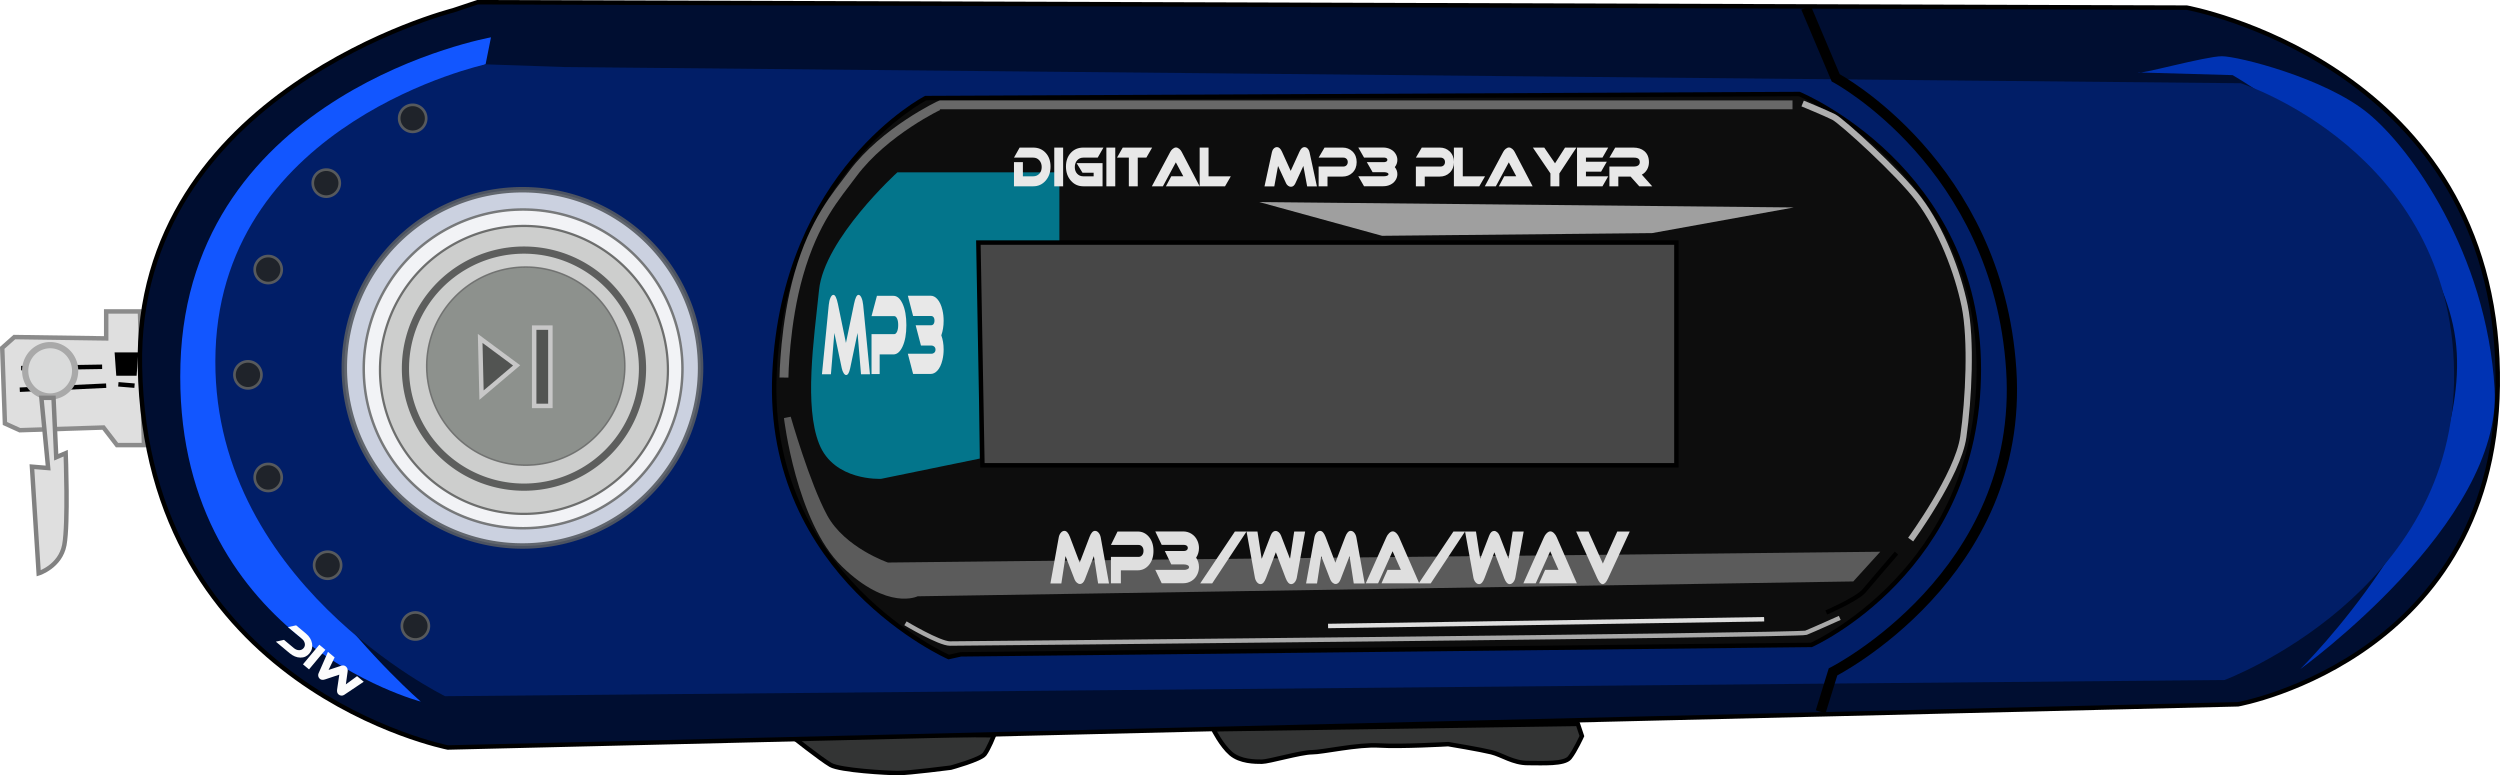 <?xml version="1.0" encoding="UTF-8" standalone="no"?>
<!-- Created with Inkscape (http://www.inkscape.org/) -->
<svg
   xmlns:dc="http://purl.org/dc/elements/1.1/"
   xmlns:cc="http://creativecommons.org/ns#"
   xmlns:rdf="http://www.w3.org/1999/02/22-rdf-syntax-ns#"
   xmlns:svg="http://www.w3.org/2000/svg"
   xmlns="http://www.w3.org/2000/svg"
   xmlns:sodipodi="http://sodipodi.sourceforge.net/DTD/sodipodi-0.dtd"
   xmlns:inkscape="http://www.inkscape.org/namespaces/inkscape"
   width="561.109"
   height="174.009"
   id="svg2"
   sodipodi:version="0.32"
   inkscape:version="0.45.1+0.46pre1+devel"
   sodipodi:docname="MP3_Player (blue).svg"
   inkscape:output_extension="org.inkscape.output.svg.inkscape"
   version="1.0"
   inkscape:export-filename="C:\Documents and Settings\Dan\Skrivbord\Clipart egna (InkScape)\Original\Får ej ladda upp (För eget bruk)\MP3_Player.png"
   inkscape:export-xdpi="310"
   inkscape:export-ydpi="310">
  <defs
     id="defs4">
    <inkscape:perspective
       sodipodi:type="inkscape:persp3d"
       inkscape:vp_x="-50 : 600 : 1"
       inkscape:vp_y="0 : 1000 : 0"
       inkscape:vp_z="700 : 600 : 1"
       inkscape:persp3d-origin="300 : 400 : 1"
       id="perspective95" />
    <inkscape:perspective
       sodipodi:type="inkscape:persp3d"
       inkscape:vp_x="-50 : 600 : 1"
       inkscape:vp_y="6.1230318e-14 : 1000 : 0"
       inkscape:vp_z="700 : 600 : 1"
       inkscape:persp3d-origin="300 : 400 : 1"
       id="perspective87" />
    <inkscape:perspective
       sodipodi:type="inkscape:persp3d"
       inkscape:vp_x="-50 : 600 : 1"
       inkscape:vp_y="0 : 1000 : 0"
       inkscape:vp_z="700 : 600 : 1"
       inkscape:persp3d-origin="300 : 400 : 1"
       id="perspective84" />
    <inkscape:perspective
       sodipodi:type="inkscape:persp3d"
       inkscape:vp_x="-50 : 600 : 1"
       inkscape:vp_y="0 : 1000 : 0"
       inkscape:vp_z="700 : 600 : 1"
       inkscape:persp3d-origin="300 : 400 : 1"
       id="perspective10" />
    <inkscape:perspective
       id="perspective2395"
       inkscape:persp3d-origin="300 : 400 : 1"
       inkscape:vp_z="700 : 600 : 1"
       inkscape:vp_y="0 : 1000 : 0"
       inkscape:vp_x="-50 : 600 : 1"
       sodipodi:type="inkscape:persp3d" />
    <filter
       inkscape:collect="always"
       id="filter3251">
      <feGaussianBlur
         inkscape:collect="always"
         stdDeviation="1.099"
         id="feGaussianBlur3253" />
    </filter>
    <filter
       inkscape:collect="always"
       id="filter3267">
      <feGaussianBlur
         inkscape:collect="always"
         stdDeviation="0.803"
         id="feGaussianBlur3269" />
    </filter>
    <filter
       inkscape:collect="always"
       id="filter3311">
      <feGaussianBlur
         inkscape:collect="always"
         stdDeviation="0.157"
         id="feGaussianBlur3313" />
    </filter>
    <filter
       inkscape:collect="always"
       id="filter3331">
      <feGaussianBlur
         inkscape:collect="always"
         stdDeviation="0.158"
         id="feGaussianBlur3333" />
    </filter>
    <filter
       inkscape:collect="always"
       id="filter3459">
      <feGaussianBlur
         inkscape:collect="always"
         stdDeviation="2.025"
         id="feGaussianBlur3461" />
    </filter>
    <filter
       inkscape:collect="always"
       id="filter3515"
       x="-0.044"
       width="1.088"
       y="-0.698"
       height="2.396">
      <feGaussianBlur
         inkscape:collect="always"
         stdDeviation="2.204"
         id="feGaussianBlur3517" />
    </filter>
    <filter
       inkscape:collect="always"
       id="filter3539"
       x="-0.017"
       width="1.034"
       y="-0.101"
       height="1.202">
      <feGaussianBlur
         inkscape:collect="always"
         stdDeviation="1.762"
         id="feGaussianBlur3541" />
    </filter>
    <filter
       inkscape:collect="always"
       id="filter3555"
       x="-0.008"
       width="1.015"
       y="-0.235"
       height="1.471">
      <feGaussianBlur
         inkscape:collect="always"
         stdDeviation="0.663"
         id="feGaussianBlur3557" />
    </filter>
    <filter
       inkscape:collect="always"
       id="filter3563"
       x="-0.005"
       width="1.01"
       y="-0.197"
       height="1.393">
      <feGaussianBlur
         inkscape:collect="always"
         stdDeviation="0.206"
         id="feGaussianBlur3565" />
    </filter>
    <filter
       inkscape:collect="always"
       id="filter3579">
      <feGaussianBlur
         inkscape:collect="always"
         stdDeviation="0.56"
         id="feGaussianBlur3581" />
    </filter>
    <filter
       inkscape:collect="always"
       id="filter3603">
      <feGaussianBlur
         inkscape:collect="always"
         stdDeviation="1.327"
         id="feGaussianBlur3605" />
    </filter>
    <filter
       inkscape:collect="always"
       id="filter3655">
      <feGaussianBlur
         inkscape:collect="always"
         stdDeviation="2.917"
         id="feGaussianBlur3657" />
    </filter>
    <filter
       inkscape:collect="always"
       id="filter4009"
       x="-0.372"
       width="1.743"
       y="-0.372"
       height="1.743">
      <feGaussianBlur
         inkscape:collect="always"
         stdDeviation="0.812"
         id="feGaussianBlur4011" />
    </filter>
    <filter
       inkscape:collect="always"
       id="filter4013"
       x="-0.42"
       width="1.84"
       y="-1.495"
       height="3.99">
      <feGaussianBlur
         inkscape:collect="always"
         stdDeviation="0.812"
         id="feGaussianBlur4015" />
    </filter>
    <filter
       inkscape:collect="always"
       id="filter4017"
       x="-0.102"
       width="1.203"
       y="-1.495"
       height="3.99">
      <feGaussianBlur
         inkscape:collect="always"
         stdDeviation="0.812"
         id="feGaussianBlur4019" />
    </filter>
    <filter
       inkscape:collect="always"
       id="filter4021"
       x="-0.097"
       width="1.194"
       y="-1.948"
       height="4.896">
      <feGaussianBlur
         inkscape:collect="always"
         stdDeviation="0.812"
         id="feGaussianBlur4023" />
    </filter>
    <filter
       inkscape:collect="always"
       id="filter3244">
      <feGaussianBlur
         inkscape:collect="always"
         stdDeviation="0.889"
         id="feGaussianBlur3246" />
    </filter>
  </defs>
  <sodipodi:namedview
     id="base"
     pagecolor="#ffffff"
     bordercolor="#666666"
     borderopacity="1.0"
     gridtolerance="10000"
     guidetolerance="10"
     objecttolerance="10"
     inkscape:pageopacity="0.0"
     inkscape:pageshadow="2"
     inkscape:zoom="2.3334524"
     inkscape:cx="172.348"
     inkscape:cy="73.02958"
     inkscape:document-units="px"
     inkscape:current-layer="layer2"
     showgrid="false"
     showguides="true"
     inkscape:guide-bbox="true"
     inkscape:window-width="1152"
     inkscape:window-height="838"
     inkscape:window-x="0"
     inkscape:window-y="0" />
  <g
     inkscape:groupmode="layer"
     id="layer2"
     transform="translate(-69.197,-316.711)">
    <path
       style="fill:#333434;fill-opacity:1;fill-rule:evenodd;stroke:#000000;stroke-width:1px;stroke-linecap:butt;stroke-linejoin:miter;stroke-opacity:1"
       d="M 246.238,481.432 C 246.238,481.432 253.511,487.189 255.632,488.401 C 257.753,489.613 268.359,490.219 270.784,490.219 C 273.208,490.219 282.602,489.007 282.602,489.007 C 282.602,489.007 289.268,487.189 290.178,485.977 C 291.087,484.765 292.299,481.735 292.299,481.735 L 246.238,481.432 z"
       id="path3360" />
    <path
       style="fill:#333434;fill-opacity:1;fill-rule:evenodd;stroke:#000000;stroke-width:1px;stroke-linecap:butt;stroke-linejoin:miter;stroke-opacity:1"
       d="M 341.515,480.397 C 341.515,480.397 343.333,484.033 345.455,485.851 C 347.576,487.67 350.909,487.67 352.424,487.67 C 353.939,487.67 361.212,485.548 363.636,485.548 C 366.061,485.548 373.939,483.73 378.788,484.033 C 383.636,484.336 394.242,483.73 394.242,483.73 C 394.242,483.73 401.515,484.942 403.939,485.548 C 406.364,486.155 408.788,487.973 412.121,487.973 C 415.455,487.973 420.303,488.276 421.515,486.761 C 422.727,485.245 424.242,481.912 424.242,481.912 L 423.333,479.185 L 341.515,480.397 z"
       id="path3362" />
    <g
       id="g4025">
      <path
         id="path3659"
         d="M 101.515,416.605 L 95.455,416.605 L 92.424,412.665 L 73.636,413.271 L 70.303,411.756 L 69.697,394.786 L 72.424,392.362 L 93.03,392.665 L 93.03,386.605 L 100.606,386.605 L 101.515,416.605 z"
         style="fill:#dfdfdf;fill-opacity:1;fill-rule:evenodd;stroke:#8b8b8b;stroke-width:1px;stroke-linecap:butt;stroke-linejoin:miter;stroke-opacity:1" />
      <path
         sodipodi:nodetypes="cc"
         id="path3661"
         d="M 93.03,403.271 L 73.636,404.18"
         style="fill:none;fill-rule:evenodd;stroke:#000000;stroke-width:1px;stroke-linecap:butt;stroke-linejoin:miter;stroke-opacity:1;filter:url(#filter4021)" />
      <path
         id="path3663"
         d="M 92.121,399.029 L 73.939,399.332"
         style="fill:none;fill-rule:evenodd;stroke:#000000;stroke-width:1px;stroke-linecap:butt;stroke-linejoin:miter;stroke-opacity:1;filter:url(#filter4017)" />
      <path
         id="path3665"
         d="M 99.394,403.271 L 95.758,402.968"
         style="fill:none;fill-rule:evenodd;stroke:#000000;stroke-width:1px;stroke-linecap:butt;stroke-linejoin:miter;stroke-opacity:1;filter:url(#filter4013)" />
      <path
         id="path3667"
         d="M 99.394,400.544 L 95.758,400.544 L 95.455,396.302 L 99.697,396.302 L 99.394,400.544 z"
         style="fill:#000000;fill-opacity:1;fill-rule:evenodd;stroke:#000000;stroke-width:1px;stroke-linecap:butt;stroke-linejoin:miter;stroke-opacity:1;filter:url(#filter4009)" />
      <path
         d="M 86.061,399.938 A 5.606,5.758 0 1 1 74.848,399.938 A 5.606,5.758 0 1 1 86.061,399.938 z"
         sodipodi:ry="5.757576"
         sodipodi:rx="5.6060605"
         sodipodi:cy="399.93793"
         sodipodi:cx="80.454544"
         id="path3669"
         style="opacity:1;fill:#dadbdb;fill-opacity:1;fill-rule:nonzero;stroke:#a9a9a9;stroke-width:1.4;stroke-linecap:butt;stroke-linejoin:round;stroke-miterlimit:4;stroke-dasharray:none;stroke-opacity:1"
         sodipodi:type="arc" />
      <path
         id="path3671"
         d="M 78.485,405.999 L 80,421.756 L 76.364,421.453 L 77.879,445.392 C 77.879,445.392 82.727,443.877 83.636,439.029 C 84.545,434.18 83.939,418.423 83.939,418.423 L 81.818,419.332 L 81.212,405.999 L 78.485,405.999 z"
         style="fill:#dfdfdf;fill-opacity:1;fill-rule:evenodd;stroke:#818181;stroke-width:1px;stroke-linecap:butt;stroke-linejoin:miter;stroke-opacity:1" />
    </g>
    <path
       style="fill:#000e31;fill-opacity:1;fill-rule:evenodd;stroke:#000000;stroke-width:1px;stroke-linecap:butt;stroke-linejoin:miter;stroke-opacity:1"
       d="M 176.364,317.211 L 560,318.423 C 560,318.423 626.667,330.544 629.697,397.211 C 632.727,463.877 571.515,474.786 571.515,474.786 L 169.697,484.483 C 169.697,484.483 102.007,471.177 100.606,399.029 C 99.394,337.211 170.909,319.029 170.909,319.029 L 176.364,317.211 z"
       id="path2406"
       sodipodi:nodetypes="ccsccscc" />
    <path
       style="fill:#0033b3;fill-opacity:1;fill-rule:evenodd;stroke:none;stroke-width:1px;stroke-linecap:butt;stroke-linejoin:miter;stroke-opacity:1;filter:url(#filter3603)"
       d="M 549.091,332.968 L 570.303,333.574 C 570.303,333.574 618.788,361.453 620.606,395.999 C 622.424,430.544 585.455,466.908 585.455,466.908 C 585.455,466.908 630.909,434.18 629.091,403.877 C 627.273,373.574 610.303,349.938 600.606,342.059 C 590.909,334.18 571.515,329.332 567.879,329.332 C 564.242,329.332 549.091,333.574 549.091,332.968 z"
       id="path2410" />
    <path
       style="fill:#1256ff;fill-opacity:1;fill-rule:evenodd;stroke:none;stroke-width:1px;stroke-linecap:butt;stroke-linejoin:miter;stroke-opacity:1;filter:url(#filter3655)"
       d="M 163.636,474.18 C 163.636,474.18 118.788,435.392 119.394,394.786 C 120,354.18 178.182,331.15 178.182,331.15 L 179.394,325.089 C 179.394,325.089 111.515,337.211 109.697,398.423 C 107.879,459.635 163.636,474.18 163.636,474.18 z"
       id="path2408" />
    <path
       style="fill:#011e67;fill-opacity:1;fill-rule:evenodd;stroke:none;stroke-width:1px;stroke-linecap:butt;stroke-linejoin:miter;stroke-opacity:1"
       d="M 195.758,331.756 L 572.121,335.392 C 572.121,335.392 619.394,350.544 620,400.241 C 620.606,449.938 568.485,469.332 568.485,469.332 L 169.091,472.968 C 169.091,472.968 115.758,446.908 117.576,395.392 C 119.394,343.877 178.182,331.15 178.182,331.15 L 195.758,331.756 z"
       id="path2402" />
    <path
       style="fill:none;fill-rule:evenodd;stroke:#000000;stroke-width:2.3;stroke-linecap:butt;stroke-linejoin:miter;stroke-miterlimit:4;stroke-dasharray:none;stroke-opacity:1"
       d="M 474.545,318.423 L 481.212,334.18 C 481.212,334.18 517.576,353.574 520.606,399.635 C 523.636,445.696 480.606,467.514 480.606,467.514 L 477.827,476.488"
       id="path2404"
       sodipodi:nodetypes="ccscc" />
    <path
       sodipodi:type="arc"
       style="opacity:0.893;fill:#232423;fill-opacity:1;fill-rule:nonzero;stroke:#5f615f;stroke-width:0.6;stroke-linecap:butt;stroke-linejoin:round;stroke-miterlimit:4;stroke-dasharray:none;stroke-opacity:1"
       id="path2412"
       sodipodi:cx="162.42424"
       sodipodi:cy="457.21066"
       sodipodi:rx="3.030303"
       sodipodi:ry="3.030303"
       d="M 165.455,457.211 A 3.03,3.03 0 1 1 159.394,457.211 A 3.03,3.03 0 1 1 165.455,457.211 z" />
    <path
       sodipodi:type="arc"
       style="opacity:0.893;fill:#232423;fill-opacity:1;fill-rule:nonzero;stroke:#5f615f;stroke-width:0.6;stroke-linecap:butt;stroke-linejoin:round;stroke-miterlimit:4;stroke-dasharray:none;stroke-opacity:1"
       id="path3197"
       sodipodi:cx="162.42424"
       sodipodi:cy="457.21066"
       sodipodi:rx="3.030303"
       sodipodi:ry="3.030303"
       d="M 165.455,457.211 A 3.03,3.03 0 1 1 159.394,457.211 A 3.03,3.03 0 1 1 165.455,457.211 z"
       transform="translate(-19.697,-13.636)" />
    <path
       sodipodi:type="arc"
       style="opacity:0.893;fill:#232423;fill-opacity:1;fill-rule:nonzero;stroke:#5f615f;stroke-width:0.6;stroke-linecap:butt;stroke-linejoin:round;stroke-miterlimit:4;stroke-dasharray:none;stroke-opacity:1"
       id="path3199"
       sodipodi:cx="162.42424"
       sodipodi:cy="457.21066"
       sodipodi:rx="3.030303"
       sodipodi:ry="3.030303"
       d="M 165.455,457.211 A 3.03,3.03 0 1 1 159.394,457.211 A 3.03,3.03 0 1 1 165.455,457.211 z"
       transform="translate(-33.03,-33.333)" />
    <path
       sodipodi:type="arc"
       style="opacity:0.893;fill:#232423;fill-opacity:1;fill-rule:nonzero;stroke:#5f615f;stroke-width:0.6;stroke-linecap:butt;stroke-linejoin:round;stroke-miterlimit:4;stroke-dasharray:none;stroke-opacity:1"
       id="path3201"
       sodipodi:cx="162.42424"
       sodipodi:cy="457.21066"
       sodipodi:rx="3.030303"
       sodipodi:ry="3.030303"
       d="M 165.455,457.211 A 3.03,3.03 0 1 1 159.394,457.211 A 3.03,3.03 0 1 1 165.455,457.211 z"
       transform="translate(-37.576,-56.364)" />
    <path
       sodipodi:type="arc"
       style="opacity:0.893;fill:#232423;fill-opacity:1;fill-rule:nonzero;stroke:#5f615f;stroke-width:0.6;stroke-linecap:butt;stroke-linejoin:round;stroke-miterlimit:4;stroke-dasharray:none;stroke-opacity:1"
       id="path3203"
       sodipodi:cx="162.42424"
       sodipodi:cy="457.21066"
       sodipodi:rx="3.030303"
       sodipodi:ry="3.030303"
       d="M 165.455,457.211 A 3.03,3.03 0 1 1 159.394,457.211 A 3.03,3.03 0 1 1 165.455,457.211 z"
       transform="translate(-33.03,-80)" />
    <path
       sodipodi:type="arc"
       style="opacity:0.893;fill:#232423;fill-opacity:1;fill-rule:nonzero;stroke:#5f615f;stroke-width:0.6;stroke-linecap:butt;stroke-linejoin:round;stroke-miterlimit:4;stroke-dasharray:none;stroke-opacity:1"
       id="path3205"
       sodipodi:cx="162.42424"
       sodipodi:cy="457.21066"
       sodipodi:rx="3.030303"
       sodipodi:ry="3.030303"
       d="M 165.455,457.211 A 3.03,3.03 0 1 1 159.394,457.211 A 3.03,3.03 0 1 1 165.455,457.211 z"
       transform="translate(-20,-99.394)" />
    <path
       sodipodi:type="arc"
       style="opacity:0.893;fill:#232423;fill-opacity:1;fill-rule:nonzero;stroke:#5f615f;stroke-width:0.6;stroke-linecap:butt;stroke-linejoin:round;stroke-miterlimit:4;stroke-dasharray:none;stroke-opacity:1"
       id="path3207"
       sodipodi:cx="162.42424"
       sodipodi:cy="457.21066"
       sodipodi:rx="3.030303"
       sodipodi:ry="3.030303"
       d="M 165.455,457.211 A 3.03,3.03 0 1 1 159.394,457.211 A 3.03,3.03 0 1 1 165.455,457.211 z"
       transform="translate(-0.606,-113.939)" />
    <path
       sodipodi:type="arc"
       style="opacity:0.893;fill:#fefefe;fill-opacity:1;fill-rule:nonzero;stroke:#5f615f;stroke-width:1.175;stroke-linecap:butt;stroke-linejoin:round;stroke-miterlimit:4;stroke-dasharray:none;stroke-opacity:1;filter:url(#filter3331)"
       id="path3213"
       sodipodi:cx="196.21213"
       sodipodi:cy="405.54401"
       sodipodi:rx="38.333332"
       sodipodi:ry="38.333332"
       d="M 234.545,405.544 A 38.333,38.333 0 1 1 157.879,405.544 A 38.333,38.333 0 1 1 234.545,405.544 z"
       transform="matrix(1.043,0,0,1.043,-18.192,-23.708)" />
    <path
       sodipodi:type="arc"
       style="opacity:0.893;fill:#fcfcfc;fill-opacity:1;fill-rule:nonzero;stroke:#5f615f;stroke-width:0.6;stroke-linecap:butt;stroke-linejoin:round;stroke-miterlimit:4;stroke-dasharray:none;stroke-opacity:1;filter:url(#filter3311)"
       id="path3215"
       sodipodi:cx="196.21213"
       sodipodi:cy="405.54401"
       sodipodi:rx="38.333332"
       sodipodi:ry="38.333332"
       d="M 234.545,405.544 A 38.333,38.333 0 1 1 157.879,405.544 A 38.333,38.333 0 1 1 234.545,405.544 z"
       transform="matrix(0.933,0,0,0.933,3.536,21.129)" />
    <path
       sodipodi:type="arc"
       style="opacity:0.893;fill:#c8c9c8;fill-opacity:1;fill-rule:nonzero;stroke:#5f615f;stroke-width:0.6;stroke-linecap:butt;stroke-linejoin:round;stroke-miterlimit:4;stroke-dasharray:none;stroke-opacity:1"
       id="path3217"
       sodipodi:cx="196.21213"
       sodipodi:cy="405.54401"
       sodipodi:rx="38.333332"
       sodipodi:ry="38.333332"
       d="M 234.545,405.544 A 38.333,38.333 0 1 1 157.879,405.544 A 38.333,38.333 0 1 1 234.545,405.544 z"
       transform="matrix(0.843,0,0,0.843,21.387,57.862)" />
    <path
       sodipodi:type="arc"
       style="opacity:0.893;fill:none;fill-opacity:1;fill-rule:nonzero;stroke:#414241;stroke-width:2.328;stroke-linecap:butt;stroke-linejoin:round;stroke-miterlimit:4;stroke-dasharray:none;stroke-opacity:1;filter:url(#filter3267)"
       id="path3219"
       sodipodi:cx="196.21213"
       sodipodi:cy="405.54401"
       sodipodi:rx="38.333332"
       sodipodi:ry="38.333332"
       d="M 234.545,405.544 A 38.333,38.333 0 1 1 157.879,405.544 A 38.333,38.333 0 1 1 234.545,405.544 z"
       transform="matrix(0.694,0,0,0.694,50.629,117.998)" />
    <path
       sodipodi:type="arc"
       style="opacity:0.893;fill:#7e827e;fill-opacity:1;fill-rule:nonzero;stroke:#5f615f;stroke-width:0.6;stroke-linecap:butt;stroke-linejoin:round;stroke-miterlimit:4;stroke-dasharray:none;stroke-opacity:1;filter:url(#filter3251)"
       id="path3221"
       sodipodi:cx="196.21213"
       sodipodi:cy="405.54401"
       sodipodi:rx="38.333332"
       sodipodi:ry="38.333332"
       d="M 234.545,405.544 A 38.333,38.333 0 1 1 157.879,405.544 A 38.333,38.333 0 1 1 234.545,405.544 z"
       transform="matrix(0.58,0,0,0.58,73.399,163.668)" />
    <path
       style="fill:#525452;fill-opacity:1;fill-rule:evenodd;stroke:#c7c7c7;stroke-width:1px;stroke-linecap:butt;stroke-linejoin:miter;stroke-opacity:1"
       d="M 177.273,405.392 L 185.152,398.726 L 176.97,392.665 L 177.273,405.392 z"
       id="path3223" />
    <path
       style="fill:#525452;fill-opacity:1;fill-rule:evenodd;stroke:#c7c7c7;stroke-width:1px;stroke-linecap:butt;stroke-linejoin:miter;stroke-opacity:1"
       d="M 189.091,406.302 L 189.091,390.241 L 192.727,390.241 L 192.727,407.817 L 189.091,407.817 L 189.091,406.302 z"
       id="path3225" />
    <path
       style="font-size:10px;font-style:normal;font-variant:normal;font-weight:normal;font-stretch:normal;text-align:start;line-height:125%;writing-mode:lr-tb;text-anchor:start;fill:#fcfcfc;fill-opacity:1;stroke:none;stroke-width:1px;stroke-linecap:butt;stroke-linejoin:miter;stroke-opacity:1;font-family:Ethnocentric;-inkscape-font-specification:Ethnocentric"
       d="M 142.809,463.016 L 144.303,464.265 L 142.941,467.073 L 145.83,466.12 C 146.207,466 146.537,466.058 146.822,466.296 C 146.969,466.419 147.08,466.574 147.157,466.763 C 147.235,466.952 147.262,467.13 147.239,467.297 L 146.821,470.315 L 149.337,468.47 L 150.837,469.724 L 146.434,472.675 C 146.257,472.796 146.051,472.85 145.817,472.837 C 145.582,472.824 145.372,472.74 145.185,472.584 C 144.896,472.342 144.788,471.962 144.862,471.444 L 145.35,468.133 L 142.172,469.196 C 141.679,469.365 141.288,469.328 140.999,469.087 C 140.808,468.927 140.687,468.734 140.634,468.507 C 140.582,468.281 140.598,468.068 140.681,467.868 L 142.809,463.016 z M 140.869,461.416 L 142.23,462.553 L 138.555,466.952 L 137.195,465.815 L 140.869,461.416 z M 133.834,457.465 L 135.661,457.064 L 137.869,458.909 C 138.634,459.548 139.089,460.29 139.237,461.135 C 139.384,461.979 139.189,462.723 138.652,463.366 C 138.115,464.008 137.432,464.322 136.603,464.306 C 135.774,464.29 134.971,463.957 134.194,463.308 L 131.107,460.729 L 132.939,460.322 L 135.147,462.167 C 135.521,462.48 135.914,462.637 136.327,462.64 C 136.739,462.642 137.076,462.487 137.337,462.174 C 137.596,461.865 137.684,461.511 137.603,461.112 C 137.523,460.713 137.295,460.357 136.921,460.044 L 133.834,457.465 z"
       id="text3355" />
    <path
       style="fill:#0d0d0d;fill-opacity:1;fill-rule:evenodd;stroke:#000000;stroke-width:1px;stroke-linecap:butt;stroke-linejoin:miter;stroke-opacity:1"
       d="M 284.848,463.574 L 475.758,461.453 C 475.758,461.453 513.333,444.786 513.333,399.635 C 513.333,354.483 473.03,337.817 473.03,337.817 L 276.97,338.726 C 276.97,338.726 245.152,355.089 243.03,400.544 C 240.909,445.999 282.121,464.18 282.121,464.18 L 284.848,463.574 z"
       id="path3374" />
    <path
       style="fill:none;fill-rule:evenodd;stroke:#a9a9a9;stroke-width:1px;stroke-linecap:butt;stroke-linejoin:miter;stroke-opacity:1;filter:url(#filter3555)"
       d="M 272.424,456.605 C 272.424,456.605 280,461.15 282.424,461.15 C 284.848,461.15 473.03,459.332 474.545,458.726 C 476.061,458.12 482.121,455.392 482.121,455.392"
       id="path3364" />
    <path
       style="fill:none;fill-rule:evenodd;stroke:#dedede;stroke-width:1px;stroke-linecap:butt;stroke-linejoin:miter;stroke-opacity:1;filter:url(#filter3563)"
       d="M 367.273,457.211 L 465.152,455.696"
       id="path3366" />
    <path
       style="fill:none;fill-rule:evenodd;stroke:#000000;stroke-width:1px;stroke-linecap:butt;stroke-linejoin:miter;stroke-opacity:1"
       d="M 479.091,454.18 C 479.091,454.18 486.061,451.15 487.576,449.332 C 489.091,447.514 494.848,440.847 494.848,440.847"
       id="path3368" />
    <path
       style="fill:none;fill-rule:evenodd;stroke:#aeaeae;stroke-width:1.4;stroke-linecap:butt;stroke-linejoin:miter;stroke-miterlimit:4;stroke-dasharray:none;stroke-opacity:1;filter:url(#filter3579)"
       d="M 498.03,437.817 C 498.03,437.817 508.636,423.271 509.848,414.786 C 511.061,406.302 511.698,392.925 510.152,385.392 C 508.577,377.725 504.88,368.11 499.848,361.453 C 495.333,355.479 482.576,343.877 480.758,342.968 C 478.939,342.059 473.788,339.938 473.788,339.938"
       id="path3370"
       sodipodi:nodetypes="cssssc" />
    <path
       style="fill:none;fill-rule:evenodd;stroke:#686868;stroke-width:2;stroke-linecap:butt;stroke-linejoin:miter;stroke-miterlimit:4;stroke-dasharray:none;stroke-opacity:1;filter:url(#filter3244)"
       d="M 471.515,340.241 L 280.303,340.241 C 280.385,340.159 267.739,346.096 260.606,355.696 C 256.78,360.845 251.97,366.15 248.485,378.271 C 245.299,389.353 245.152,401.453 245.152,401.453"
       id="path3372"
       sodipodi:nodetypes="ccssc" />
    <path
       style="fill:#03758b;fill-opacity:1;fill-rule:evenodd;stroke:none;stroke-width:1px;stroke-linecap:butt;stroke-linejoin:miter;stroke-opacity:1;filter:url(#filter3459)"
       d="M 289.091,419.635 L 289.091,370.847 L 306.97,370.847 L 306.97,355.392 L 270.606,355.392 C 270.606,355.392 254.242,370.241 253.03,381.756 C 251.818,393.271 249.697,407.817 253.03,416.302 C 256.364,424.786 266.97,424.18 266.97,424.18 L 289.091,419.635 z"
       id="path3380" />
    <path
       style="fill:#9f9f9f;fill-opacity:1;fill-rule:evenodd;stroke:none;stroke-width:1px;stroke-linecap:butt;stroke-linejoin:miter;stroke-opacity:1;filter:url(#filter3515)"
       d="M 351.818,362.059 L 379.394,369.635 L 440,369.029 L 471.818,363.271 L 351.818,362.059 z"
       id="path3382" />
    <path
       style="fill:#5b5b5b;fill-opacity:1;fill-rule:evenodd;stroke:none;stroke-width:1px;stroke-linecap:butt;stroke-linejoin:miter;stroke-opacity:1;filter:url(#filter3539)"
       d="M 491.212,440.544 L 268.485,442.968 C 268.485,442.968 258.788,439.635 254.848,432.362 C 250.909,425.089 246.667,410.241 246.667,410.241 L 245.152,410.544 C 245.152,410.544 247.879,433.877 258.182,443.877 C 268.485,453.877 275.152,450.544 275.152,450.544 L 485.152,447.211 L 491.212,440.544 z"
       id="path3384" />
    <path
       style="fill:#474747;fill-opacity:1;fill-rule:evenodd;stroke:#000000;stroke-width:1px;stroke-linecap:butt;stroke-linejoin:miter;stroke-opacity:1"
       d="M 288.788,371.15 L 445.455,371.15 L 445.455,421.15 L 289.697,421.15 L 288.788,371.15 z"
       id="path3386" />
    <path
       transform="scale(0.787,1.27)"
       style="font-size:12.702px;font-style:normal;font-variant:normal;font-weight:normal;font-stretch:normal;text-align:start;line-height:125%;writing-mode:lr-tb;text-anchor:start;fill:#dfdfdf;fill-opacity:1;stroke:none;stroke-width:1px;stroke-linecap:butt;stroke-linejoin:miter;stroke-opacity:1;font-family:Ethnocentric;-inkscape-font-specification:Ethnocentric"
       d="M 404.203,352.495 L 401.091,352.495 L 399.885,347.656 L 397.319,351.784 C 396.98,352.317 396.514,352.584 395.921,352.584 C 395.616,352.584 395.32,352.508 395.032,352.355 C 394.744,352.203 394.528,352.012 394.384,351.784 L 391.806,347.656 L 390.612,352.495 L 387.487,352.495 L 389.863,344.366 C 389.956,344.036 390.152,343.758 390.453,343.534 C 390.754,343.309 391.099,343.197 391.488,343.197 C 392.09,343.197 392.611,343.553 393.051,344.264 L 395.845,348.824 L 398.652,344.264 C 399.084,343.553 399.601,343.197 400.202,343.197 C 400.6,343.197 400.947,343.309 401.244,343.534 C 401.54,343.758 401.739,344.036 401.841,344.366 L 404.203,352.495 z M 416.882,346.741 C 416.882,347.774 416.438,348.613 415.549,349.256 C 414.693,349.866 413.635,350.171 412.373,350.171 L 407.584,350.171 L 407.584,352.47 L 404.752,352.47 L 404.752,347.795 L 412.653,347.795 C 413.042,347.795 413.37,347.698 413.637,347.503 C 413.903,347.309 414.037,347.05 414.037,346.729 C 414.037,346.407 413.903,346.153 413.637,345.966 C 413.37,345.78 413.042,345.687 412.653,345.687 L 404.752,345.687 L 406.632,343.312 L 412.386,343.312 C 413.639,343.312 414.693,343.616 415.549,344.226 C 416.438,344.87 416.882,345.708 416.882,346.741 L 416.882,346.741 z M 429.048,347.935 C 429.589,348.426 429.86,348.977 429.86,349.587 C 429.86,350.018 429.721,350.429 429.441,350.818 C 429.052,351.369 428.459,351.788 427.663,352.076 C 426.96,352.33 426.181,352.457 425.326,352.457 L 419.229,352.457 L 417.4,350.094 L 425.605,350.094 C 425.902,350.094 426.181,350.065 426.444,350.006 C 426.833,349.921 427.028,349.79 427.028,349.612 C 427.028,349.434 426.833,349.303 426.444,349.218 C 426.181,349.159 425.902,349.129 425.605,349.129 L 421.96,349.129 L 420.118,346.754 L 425.605,346.754 C 425.842,346.754 426.058,346.72 426.253,346.652 C 426.532,346.551 426.672,346.402 426.672,346.208 C 426.672,346.013 426.532,345.869 426.253,345.776 C 426.058,345.708 425.842,345.674 425.605,345.674 L 419.229,345.674 L 417.4,343.299 L 425.326,343.299 C 426.19,343.299 426.969,343.43 427.663,343.693 C 428.459,343.989 429.052,344.417 429.441,344.976 C 429.721,345.374 429.86,345.793 429.86,346.233 C 429.86,346.86 429.589,347.427 429.048,347.935 L 429.048,347.935 z M 443.421,343.312 L 433.627,352.483 L 430.211,352.483 L 440.105,343.312 L 443.421,343.312 z M 460.141,343.312 L 457.766,351.441 C 457.672,351.763 457.482,352.034 457.194,352.254 C 456.881,352.491 456.529,352.609 456.14,352.609 C 455.539,352.609 455.018,352.254 454.577,351.543 L 451.783,346.982 L 448.976,351.543 C 448.544,352.254 448.027,352.609 447.426,352.609 C 447.036,352.609 446.691,352.495 446.391,352.267 C 446.09,352.038 445.893,351.763 445.8,351.441 L 443.425,343.312 L 446.537,343.312 L 447.744,348.151 L 450.309,344.023 C 450.648,343.481 451.114,343.21 451.707,343.21 C 452.02,343.21 452.318,343.286 452.602,343.439 C 452.886,343.591 453.104,343.786 453.256,344.023 L 455.822,348.151 L 457.016,343.312 L 460.141,343.312 z M 477.116,352.495 L 474.004,352.495 L 472.797,347.656 L 470.232,351.784 C 469.893,352.317 469.427,352.584 468.834,352.584 C 468.529,352.584 468.233,352.508 467.945,352.355 C 467.657,352.203 467.441,352.012 467.297,351.784 L 464.719,347.656 L 463.525,352.495 L 460.4,352.495 L 462.775,344.366 C 462.868,344.036 463.065,343.758 463.366,343.534 C 463.667,343.309 464.012,343.197 464.401,343.197 C 465.003,343.197 465.523,343.553 465.964,344.264 L 468.758,348.824 L 471.565,344.264 C 471.997,343.553 472.513,343.197 473.115,343.197 C 473.513,343.197 473.86,343.309 474.156,343.534 C 474.453,343.758 474.652,344.036 474.753,344.366 L 477.116,352.495 z M 481.907,352.47 L 483.622,350.094 L 487.445,350.094 L 485.07,346.805 L 480.942,352.47 L 477.423,352.47 L 483.291,344.328 C 483.478,344.057 483.736,343.82 484.066,343.617 C 484.43,343.396 484.782,343.286 485.121,343.286 C 485.468,343.286 485.819,343.396 486.175,343.617 C 486.488,343.811 486.742,344.048 486.937,344.328 L 492.666,352.47 L 481.907,352.47 z M 505.74,343.312 L 495.947,352.483 L 492.53,352.483 L 502.425,343.312 L 505.74,343.312 z M 522.46,343.312 L 520.085,351.441 C 519.992,351.763 519.801,352.034 519.513,352.254 C 519.2,352.491 518.849,352.609 518.459,352.609 C 517.858,352.609 517.337,352.254 516.897,351.543 L 514.102,346.982 L 511.295,351.543 C 510.863,352.254 510.347,352.609 509.746,352.609 C 509.356,352.609 509.011,352.495 508.71,352.267 C 508.41,352.038 508.213,351.763 508.12,351.441 L 505.745,343.312 L 508.856,343.312 L 510.063,348.151 L 512.629,344.023 C 512.968,343.481 513.434,343.21 514.026,343.21 C 514.34,343.21 514.638,343.286 514.922,343.439 C 515.205,343.591 515.423,343.786 515.576,344.023 L 518.142,348.151 L 519.336,343.312 L 522.46,343.312 z M 526.86,352.47 L 528.575,350.094 L 532.398,350.094 L 530.023,346.805 L 525.895,352.47 L 522.376,352.47 L 528.245,344.328 C 528.431,344.057 528.689,343.82 529.02,343.617 C 529.384,343.396 529.735,343.286 530.074,343.286 C 530.421,343.286 530.773,343.396 531.128,343.617 C 531.442,343.811 531.696,344.048 531.891,344.328 L 537.619,352.47 L 526.86,352.47 z M 552.713,343.312 L 546.54,351.581 C 546.032,352.266 545.515,352.609 544.99,352.609 C 544.465,352.609 543.949,352.262 543.441,351.568 L 537.42,343.312 L 540.951,343.312 L 545.041,348.977 L 549.157,343.312 L 552.713,343.312 z"
       id="text3388" />
    <path
       transform="scale(0.58,1.725)"
       style="font-size:14.116px;font-style:normal;font-variant:normal;font-weight:normal;font-stretch:normal;text-align:start;line-height:125%;writing-mode:lr-tb;text-anchor:start;fill:#e8e8e8;fill-opacity:1;stroke:none;stroke-width:1px;stroke-linecap:butt;stroke-linejoin:miter;stroke-opacity:1;font-family:Ethnocentric;-inkscape-font-specification:Ethnocentric"
       d="M 455.952,232.298 L 452.494,232.298 L 451.153,226.92 L 448.301,231.508 C 447.925,232.101 447.407,232.397 446.748,232.397 C 446.409,232.397 446.08,232.313 445.76,232.143 C 445.44,231.974 445.2,231.762 445.04,231.508 L 442.174,226.92 L 440.847,232.298 L 437.375,232.298 L 440.015,223.264 C 440.118,222.897 440.337,222.589 440.671,222.339 C 441.005,222.09 441.389,221.965 441.821,221.965 C 442.49,221.965 443.069,222.361 443.558,223.151 L 446.663,228.219 L 449.783,223.151 C 450.263,222.361 450.837,221.965 451.505,221.965 C 451.948,221.965 452.334,222.09 452.663,222.339 C 452.992,222.589 453.214,222.897 453.326,223.264 L 455.952,232.298 z M 470.043,225.904 C 470.043,227.052 469.549,227.984 468.561,228.699 C 467.61,229.377 466.434,229.715 465.032,229.715 L 459.71,229.715 L 459.71,232.27 L 456.562,232.27 L 456.562,227.075 L 465.342,227.075 C 465.775,227.075 466.14,226.967 466.436,226.751 C 466.733,226.534 466.881,226.247 466.881,225.89 C 466.881,225.532 466.733,225.25 466.436,225.043 C 466.14,224.836 465.775,224.732 465.342,224.732 L 456.562,224.732 L 458.651,222.092 L 465.046,222.092 C 466.439,222.092 467.61,222.431 468.561,223.108 C 469.549,223.824 470.043,224.756 470.043,225.904 L 470.043,225.904 z M 483.563,227.231 C 484.165,227.777 484.466,228.388 484.466,229.066 C 484.466,229.546 484.311,230.002 484.001,230.435 C 483.568,231.047 482.909,231.513 482.024,231.833 C 481.243,232.115 480.378,232.256 479.427,232.256 L 472.651,232.256 L 470.618,229.63 L 479.738,229.63 C 480.067,229.63 480.378,229.598 480.669,229.532 C 481.102,229.438 481.319,229.292 481.319,229.094 C 481.319,228.896 481.102,228.751 480.669,228.656 C 480.378,228.591 480.067,228.558 479.738,228.558 L 475.686,228.558 L 473.639,225.918 L 479.738,225.918 C 480.001,225.918 480.241,225.88 480.457,225.805 C 480.768,225.692 480.923,225.527 480.923,225.311 C 480.923,225.095 480.768,224.935 480.457,224.831 C 480.241,224.756 480.001,224.718 479.738,224.718 L 472.651,224.718 L 470.618,222.078 L 479.427,222.078 C 480.387,222.078 481.253,222.224 482.024,222.516 C 482.909,222.845 483.568,223.32 484.001,223.942 C 484.311,224.384 484.466,224.85 484.466,225.339 C 484.466,226.036 484.165,226.666 483.563,227.231 L 483.563,227.231 z"
       id="text3392" />
    <path
       style="font-size:11.05px;font-style:normal;font-variant:normal;font-weight:normal;font-stretch:normal;text-align:start;line-height:125%;writing-mode:lr-tb;text-anchor:start;fill:#e8e8e8;fill-opacity:1;stroke:none;stroke-width:1px;stroke-linecap:butt;stroke-linejoin:miter;stroke-opacity:1;font-family:Ethnocentric;-inkscape-font-specification:Ethnocentric"
       d="M 304.983,354.102 C 304.983,355.371 304.615,356.426 303.879,357.265 C 303.143,358.105 302.215,358.525 301.094,358.525 L 296.777,358.525 L 296.777,353.102 L 298.779,353.102 L 298.779,356.283 L 301.094,356.283 C 301.649,356.283 302.104,356.092 302.462,355.711 C 302.82,355.329 302.998,354.829 302.998,354.211 C 302.998,353.592 302.818,353.084 302.458,352.686 C 302.097,352.289 301.643,352.09 301.094,352.09 L 296.777,352.09 L 298.046,349.836 L 301.094,349.836 C 302.233,349.836 303.165,350.23 303.892,351.017 C 304.62,351.805 304.983,352.833 304.983,354.102 L 304.983,354.102 z M 307.811,358.525 L 305.818,358.525 L 305.818,349.836 L 307.811,349.836 L 307.811,358.525 z M 316.857,349.836 L 315.57,352.09 L 312.333,352.09 C 311.785,352.09 311.331,352.289 310.97,352.686 C 310.61,353.084 310.429,353.592 310.429,354.211 C 310.429,354.829 310.608,355.329 310.966,355.711 C 311.323,356.092 311.779,356.283 312.333,356.283 L 314.658,356.283 L 314.658,355.476 L 312.155,355.476 L 310.841,353.331 L 316.66,353.331 L 316.66,358.525 L 312.333,358.525 C 311.213,358.525 310.285,358.105 309.549,357.265 C 308.813,356.426 308.445,355.371 308.445,354.102 C 308.445,352.833 308.808,351.805 309.535,351.017 C 310.262,350.23 311.195,349.836 312.333,349.836 L 316.857,349.836 z M 319.51,358.525 L 317.516,358.525 L 317.516,349.836 L 319.51,349.836 L 319.51,358.525 z M 327.787,349.836 L 326.49,352.09 L 324.559,352.09 L 324.559,358.525 L 322.557,358.525 L 322.557,352.09 L 319.902,352.09 L 321.189,349.836 L 327.787,349.836 z M 330.88,358.525 L 332.087,356.271 L 334.778,356.271 L 333.107,353.15 L 330.201,358.525 L 327.725,358.525 L 331.855,350.8 C 331.986,350.543 332.168,350.318 332.4,350.126 C 332.656,349.917 332.904,349.812 333.142,349.812 C 333.387,349.812 333.634,349.917 333.884,350.126 C 334.105,350.31 334.284,350.535 334.421,350.8 L 338.452,358.525 L 330.88,358.525 z M 345.446,356.283 L 344.15,358.525 L 338.455,358.525 L 338.455,349.836 L 340.449,349.836 L 340.449,356.283 L 345.446,356.283 z M 364.769,358.548 L 362.579,358.548 L 361.729,353.958 L 359.924,357.874 C 359.685,358.38 359.357,358.633 358.94,358.633 C 358.726,358.633 358.517,358.561 358.314,358.416 C 358.112,358.271 357.96,358.091 357.858,357.874 L 356.044,353.958 L 355.203,358.548 L 353.004,358.548 L 354.676,350.836 C 354.741,350.523 354.88,350.26 355.092,350.047 C 355.303,349.834 355.546,349.728 355.82,349.728 C 356.243,349.728 356.61,350.065 356.92,350.74 L 358.886,355.066 L 360.862,350.74 C 361.166,350.065 361.53,349.728 361.953,349.728 C 362.233,349.728 362.477,349.834 362.686,350.047 C 362.895,350.26 363.035,350.523 363.106,350.836 L 364.769,358.548 z M 373.692,353.09 C 373.692,354.07 373.379,354.865 372.754,355.476 C 372.152,356.054 371.407,356.343 370.519,356.343 L 367.148,356.343 L 367.148,358.525 L 365.155,358.525 L 365.155,354.09 L 370.715,354.09 C 370.99,354.09 371.22,353.998 371.408,353.813 C 371.596,353.628 371.69,353.383 371.69,353.078 C 371.69,352.773 371.596,352.532 371.408,352.355 C 371.22,352.178 370.99,352.09 370.715,352.09 L 365.155,352.09 L 366.478,349.836 L 370.528,349.836 C 371.41,349.836 372.152,350.125 372.754,350.704 C 373.379,351.314 373.692,352.11 373.692,353.09 L 373.692,353.09 z M 382.254,354.223 C 382.636,354.688 382.826,355.211 382.826,355.789 C 382.826,356.199 382.728,356.588 382.531,356.958 C 382.257,357.48 381.84,357.878 381.28,358.151 C 380.785,358.392 380.237,358.512 379.635,358.512 L 375.344,358.512 L 374.057,356.271 L 379.832,356.271 C 380.04,356.271 380.237,356.243 380.422,356.187 C 380.696,356.106 380.833,355.982 380.833,355.813 C 380.833,355.644 380.696,355.52 380.422,355.44 C 380.237,355.383 380.04,355.355 379.832,355.355 L 377.266,355.355 L 375.97,353.102 L 379.832,353.102 C 379.998,353.102 380.15,353.07 380.288,353.005 C 380.484,352.909 380.582,352.768 380.582,352.584 C 380.582,352.399 380.484,352.262 380.288,352.174 C 380.15,352.11 379.998,352.078 379.832,352.078 L 375.344,352.078 L 374.057,349.824 L 379.635,349.824 C 380.243,349.824 380.791,349.949 381.28,350.198 C 381.84,350.479 382.257,350.885 382.531,351.415 C 382.728,351.792 382.826,352.19 382.826,352.608 C 382.826,353.202 382.636,353.741 382.254,354.223 L 382.254,354.223 z M 395.518,353.09 C 395.518,354.07 395.205,354.865 394.579,355.476 C 393.977,356.054 393.232,356.343 392.344,356.343 L 388.974,356.343 L 388.974,358.525 L 386.98,358.525 L 386.98,354.09 L 392.541,354.09 C 392.815,354.09 393.046,353.998 393.234,353.813 C 393.421,353.628 393.515,353.383 393.515,353.078 C 393.515,352.773 393.421,352.532 393.234,352.355 C 393.046,352.178 392.815,352.09 392.541,352.09 L 386.98,352.09 L 388.303,349.836 L 392.353,349.836 C 393.235,349.836 393.977,350.125 394.579,350.704 C 395.205,351.314 395.518,352.11 395.518,353.09 L 395.518,353.09 z M 402.506,356.283 L 401.21,358.525 L 395.515,358.525 L 395.515,349.836 L 397.509,349.836 L 397.509,356.283 L 402.506,356.283 z M 405.61,358.525 L 406.817,356.271 L 409.508,356.271 L 407.837,353.15 L 404.931,358.525 L 402.455,358.525 L 406.585,350.8 C 406.716,350.543 406.898,350.318 407.13,350.126 C 407.387,349.917 407.634,349.812 407.872,349.812 C 408.117,349.812 408.364,349.917 408.614,350.126 C 408.835,350.31 409.014,350.535 409.151,350.8 L 413.183,358.525 L 405.61,358.525 z M 423.01,349.836 L 419.184,355.644 L 419.184,358.525 L 417.181,358.525 L 417.181,355.633 L 413.239,349.836 L 415.796,349.836 L 418.209,353.367 L 420.462,349.836 L 423.01,349.836 z M 430.15,356.283 L 428.862,358.525 L 423.15,358.525 L 423.15,349.836 L 430.15,349.836 L 428.862,352.09 L 425.152,352.09 L 425.152,353.005 L 429.837,353.005 L 428.549,355.247 L 425.152,355.247 L 425.152,356.283 L 430.15,356.283 z M 440.026,358.525 L 437.121,358.525 L 435.172,356.343 L 432.419,356.343 L 432.419,358.525 L 430.416,358.525 L 430.416,354.09 L 435.976,354.09 C 436.316,354.09 436.596,354.022 436.817,353.885 C 437.097,353.708 437.237,353.447 437.237,353.102 C 437.237,352.427 436.817,352.09 435.976,352.09 L 430.416,352.09 L 431.721,349.836 L 435.789,349.836 C 436.796,349.836 437.612,350.093 438.238,350.607 C 438.941,351.194 439.293,352.029 439.293,353.114 C 439.293,353.724 439.151,354.277 438.868,354.771 C 438.585,355.265 438.193,355.644 437.693,355.909 L 440.026,358.525 z"
       id="text3396" />
  </g>
</svg>
